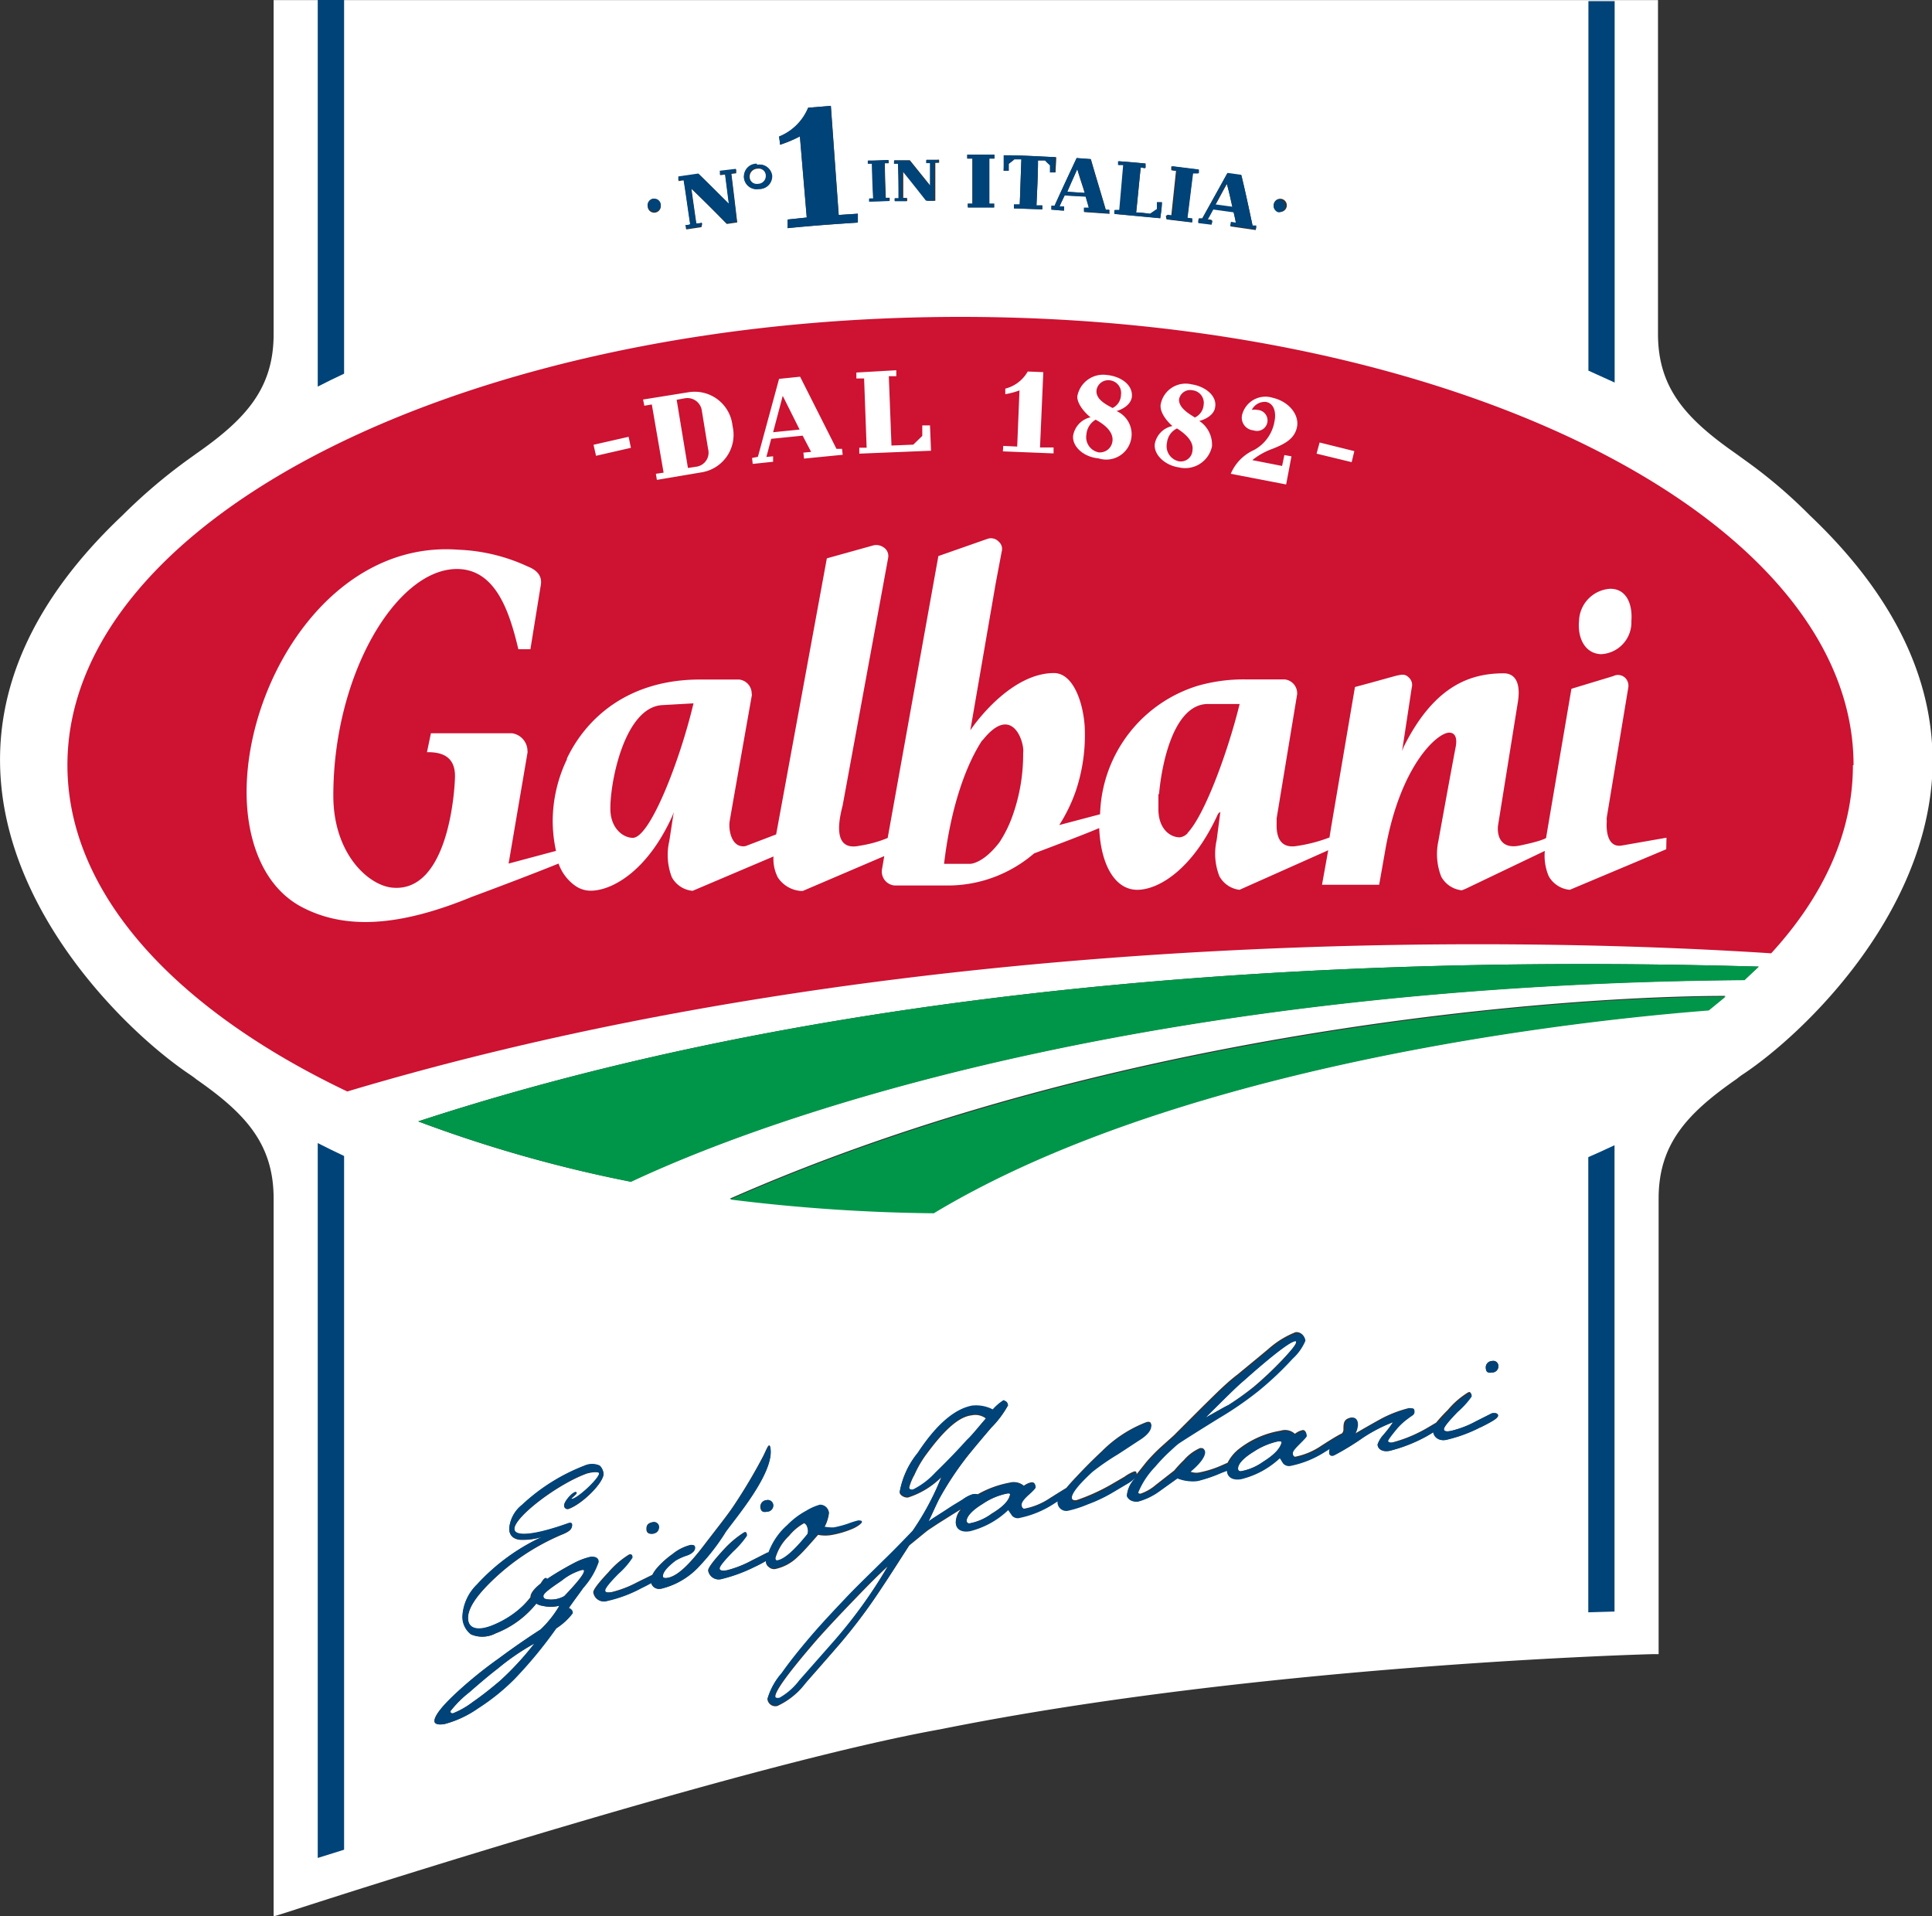 <svg xmlns="http://www.w3.org/2000/svg" viewBox="0 0 152.44 151.18"><rect x="0" y="0" width="152.44" height="151.18" fill="#333333" stroke="none"/><defs><style>.cls-1{fill:#fff}.cls-2,.cls-5{fill:#004378}.cls-2,.cls-3{fill-rule:evenodd}.cls-3{fill:#009649}.cls-4{fill:#cd1232}</style></defs><title>logo-galbani-n1</title><g id="Calque_2" data-name="Calque 2"><g id="Livello_1" data-name="Livello 1"><path class="cls-1" d="M142.79 40.65a39.12 39.12 0 0 0-5.06-4.31l-.76-.55c-3.89-2.72-6.15-5.13-6.15-9.44V.01H21.59v26.35c0 4.31-2.22 6.72-6.12 9.44l-.53.38a43 43 0 0 0-5.27 4.47C2.67 47.26-.55 54.36.08 61.74c.92 10.92 10.12 19.82 14.85 23 .13.09.31.21.45.32l.11.09c3.88 2.7 6.1 5.1 6.1 9.41v56.63c.72-.21 1.78-.56 1.93-.61 3.27-1.06 35.44-11.42 50.67-14.15 25.38-5.11 56-5.93 56.25-5.93h.43V94.55c0-4.3 2.26-6.72 6.16-9.43l.1-.08c.14-.11.3-.23.46-.33 4.71-3.16 13.91-12.06 14.83-23 .58-7.35-2.66-14.45-9.63-21.06zM100.87 15.7a.52.52 0 1 1 0 1 .52.52 0 0 1 0-1zm-4-2l1.08.15c.33 1.35.61 2.69.89 4h.29a1.81 1.81 0 0 1-.05.3l-2-.29a2.37 2.37 0 0 0 .05-.3l.39.06c-.05-.32-.13-.63-.2-.93l-1.59-.22c-.15.28-.31.57-.46.84.11 0 .23 0 .33.05s0 .21 0 .31l-1.05-.13c0-.1 0-.22.05-.32h.26c.63-1.13 1.31-2.34 1.97-3.54zM92 17h.42c.12-1.17.25-2.35.37-3.52a2.85 2.85 0 0 1-.37-.05 2.06 2.06 0 0 1 0-.31l2.1.26v.3h-.41c-.15 1.17-.29 2.35-.44 3.52l.38.05v.3l-2-.24C92 17.2 92 17.1 92 17zm-4-.43h.38l.31-3.55a3.51 3.51 0 0 0-.41 0 2 2 0 0 0 0-.3c.72.05 1.41.11 2.11.18v.31c0 .1-.25 0-.38 0-.13 1.19-.23 2.36-.36 3.55.39 0 .74.06 1.1.1l.54-.37v-.54h.39c0 .42-.07.84-.13 1.26l-3.61-.34a1.07 1.07 0 0 1 .06-.3zm-1.92-4c.38 1.33.79 2.65 1.18 4h.29a.91.91 0 0 0 0 .3l-2-.14v-.32h.38c-.08-.31-.18-.62-.26-.93L84 15.42c-.13.29-.28.57-.4.87h.36v.32c-.36 0-.7-.06-1-.07v-.31h.25c.56-1.25 1.15-2.5 1.74-3.76zm-6.81-.32c1.36 0 2.71.09 4.07.15 0 .4-.05.79-.05 1.2h-.41v-.55a4.88 4.88 0 0 1-.4-.39h-.58c0 1.17-.07 2.37-.12 3.55h.46v.31L80 16.44v-.31h.46c.05-1.18.08-2.37.13-3.56h-.56c-.12.12-.29.23-.44.36v.54h-.4c.02-.4.05-.82.05-1.23zm-2.92 3.82h.37v-3.56h-.41v-.31h2.14v.31h-.39v3.55a3 3 0 0 0 .38 0v.3h-2.07zm-5.79-3.43h1.23l1.61 2v-1.8h-.3v-.24h1v.24h-.3v3h-.64c-.63-.8-1.25-1.59-1.89-2.37v2.15h.31v.25h-.98a1.08 1.08 0 0 1 0-.22h.3c0-.91 0-1.82-.05-2.73h-.31zm-.44 0v.24h-.3c0 .91.05 1.82.07 2.72h.31v.24l-1.6.05v-.24h.32a84.2 84.2 0 0 1-.1-2.75h-.32v-.24c.5.02 1.05-.01 1.59-.02zM63.77 8.5l1.79-.15.62 8.61 1.51-.1v.7c-1.85.12-3.69.25-5.54.44v-.68l1.51-.16-.54-6.4a10.23 10.23 0 0 1-1.57.66c0-.22-.05-.42-.07-.64a4.15 4.15 0 0 0 2.29-2.28zM59.71 13a1 1 0 0 1 1.18.85 1 1 0 0 1-1.05 1.06A1 1 0 0 1 58.7 14a1 1 0 0 1 1.01-1zm-4.58.74c.81.78 1.6 1.58 2.4 2.37-.1-.78-.2-1.57-.3-2.34l-.41.05a.9.9 0 0 0 0-.3l1.27-.15v.3l-.38.05c.16 1.29.31 2.55.46 3.83l-.82.12c-.92-.94-1.84-1.86-2.79-2.77.12.92.26 1.85.39 2.77.12 0 .28 0 .4-.05s0 .21 0 .3l-1.2.18c0-.1 0-.2-.05-.3.13 0 .25 0 .38-.07-.18-1.16-.33-2.34-.52-3.5a3.23 3.23 0 0 0-.41.06v-.32zm-3.51 2a.52.52 0 1 1-.52.52.52.52 0 0 1 .53-.59zm-6.48 111.42a.16.16 0 0 1 0 .14 5.08 5.08 0 0 1-1.28 1.17 34.47 34.47 0 0 1-3.3 4 16.87 16.87 0 0 1-2.87 2.31 8.28 8.28 0 0 1-2.56 1.22c-.56.12-.85 0-.85-.22 0-.41.57-1.15 1.71-2.21a33.43 33.43 0 0 1 3.38-2.74 60 60 0 0 1 3.29-2.28 8.52 8.52 0 0 0 1.48-1.87 2.91 2.91 0 0 1-1.37 0 1.48 1.48 0 0 1-.45-.17 7.52 7.52 0 0 1-3.2 2.35 2.25 2.25 0 0 1-1.94.08 1.74 1.74 0 0 1-.67-1.45 3.76 3.76 0 0 1 1.13-2.49 16.13 16.13 0 0 1 5.13-3.75 5.06 5.06 0 0 1-1.59.24c-.64 0-1-.34-1-.87a2.63 2.63 0 0 1 1-1.87 15.22 15.22 0 0 1 4.94-3.1 1.46 1.46 0 0 1 1.2 0 1 1 0 0 1 .3.64c0 .69-1.63 2.34-2.73 2.75a.27.27 0 0 1-.38-.26c0-.27.54-.94.87-1.05.05 0 .12 0 .12.06s-.07.13-.28.32-.15.1-.15.14a.15.15 0 0 0 .15 0c.59-.22 2.08-1.65 2.05-2 0-.14-.43-.14-.95 0-2.33.83-5.78 3.48-5.73 4.39 0 .66 1.69.47 4.27-.46.21-.05.28 0 .28.14 0 .32-.2.52-.84.77a18 18 0 0 0-5.48 3.63c-1.3 1.26-1.92 2.22-1.89 3s.74 1 1.92.53a7 7 0 0 0 3-2.24c0-.27.22-.62.79-1.07l.15-.22c.09-.12.15-.19.21-.2s.1 0 .12.08a23.67 23.67 0 0 1 2.21-1.31 5.21 5.21 0 0 1 1.2-.44c.39-.07.61.05.61.37A5.78 5.78 0 0 1 46 125.3c-.17.26-.56.76-1.12 1.56.18.07.26.2.26.3zm7-1.83a.62.62 0 0 1-.77-.46c-.21.12-.48.26-.82.42a10.49 10.49 0 0 1-2.68 1 .81.81 0 0 1-1.06-.67c0-.22.41-.75 1.21-1.6a7 7 0 0 1 1.61-1.38c.16-.05.23 0 .23.23a6.09 6.09 0 0 1-1.08 1.25c-.71.71-1.07 1.17-1.07 1.33s.17.22.56.15a8.61 8.61 0 0 0 2-.77l1.2-.59a3.37 3.37 0 0 1 .39-.57 7.08 7.08 0 0 1 1.2-1.07 3.62 3.62 0 0 1 1.43-.72c.2 0 .34 0 .34.22s-.2.43-.59.59a4.45 4.45 0 0 0-.95.42c-.67.51-1 .92-1 1.22 0 .14.12.19.41.14.82-.16 1.77-1.16 2.84-2.56s1.87-2.39 2.39-3.18a43.1 43.1 0 0 0 2.3-3.88c.31-.64.49-1.18.56-.51.21 2-2.87 5.54-3.59 6.58a16.92 16.92 0 0 1-2.2 2.83 6 6 0 0 1-2.82 1.58zm-1.14-4.7c0-.31.12-.47.49-.54a.39.39 0 0 1 .48.38c0 .3-.16.48-.46.53s-.51-.06-.51-.37zm10-1.89a.49.49 0 0 1-.49.52c-.34.08-.49-.05-.52-.36a.52.52 0 0 1 .48-.55.43.43 0 0 1 .53.39zm-1.42 4.84a12.43 12.43 0 0 1-2.71 1 .83.83 0 0 1-1-.68c0-.21.4-.75 1.2-1.62a7.89 7.89 0 0 1 1.64-1.39c.13-.05.2 0 .2.26a7.14 7.14 0 0 1-1.07 1.23c-.72.74-1.08 1.18-1.08 1.35s.21.21.59.15a8.61 8.61 0 0 0 1.94-.76l1.26-.64h.09a7.1 7.1 0 0 1 1.5-2.12 6.15 6.15 0 0 1 1.5-1.13 4.23 4.23 0 0 1 1.06-.47.68.68 0 0 1 .71.61 3.06 3.06 0 0 1-.36 1.12 3.42 3.42 0 0 0 .76.06 8.38 8.38 0 0 0 1.13-.3 6.83 6.83 0 0 1 .79-.25c.18 0 .25 0 .28.06s-.25.35-.78.57a7.48 7.48 0 0 1-1.55.46 2.87 2.87 0 0 1-1.13 0c-.77.88-1.28 1.45-1.56 1.69a3.58 3.58 0 0 1-1.79 1 .6.6 0 0 1-.54-.15.5.5 0 0 1-.22-.39v-.09c-.21.11-.44.26-.84.43zm57.24-11a11.53 11.53 0 0 1-2.71 1 .8.8 0 0 1-1-.59l-.53.31a12.09 12.09 0 0 1-2.94 1.16c-.52.1-.93-.1-.95-.5a2.23 2.23 0 0 1 .46-.76c.26-.3.51-.61.76-1a12.1 12.1 0 0 0-2.38 1.23 20.34 20.34 0 0 1-2.3 1.4c-.23.05-.36 0-.36-.3a.55.55 0 0 1 .14-.32l-.5.31a7.91 7.91 0 0 1-2.63 1.07.63.63 0 0 1-.62-.16c-.11-.15-.18-.3-.28-.43a6.82 6.82 0 0 1-3.05 1.65c-.69.12-1.1-.17-1.12-.66l-.38.17a11.34 11.34 0 0 1-1.92.66 3.29 3.29 0 0 1-1.59-.21l-1.52 1.09a5.17 5.17 0 0 1-1.58.74 1 1 0 0 1-.66-.14c-.13-.11-.23-.23-.23-.33a2.15 2.15 0 0 1 .51-1.21 1.36 1.36 0 0 0 .14-.18 2.77 2.77 0 0 1-.45.35l-1.18.7a11.87 11.87 0 0 1-2.08 1 8.93 8.93 0 0 1-1.51.49.69.69 0 0 1-.87-.66.36.36 0 0 1 0-.13l-.39.25a7.83 7.83 0 0 1-2.63 1.08.61.61 0 0 1-.62-.16l-.31-.45a6.7 6.7 0 0 1-3 1.66c-.69.13-1.13-.16-1.13-.64a1.61 1.61 0 0 1 .4-1L74 120.21l-.77.51c-.2.15-.69.56-1.49 1.21-.76 1.17-1.5 2.35-2.28 3.51a42.83 42.83 0 0 1-3.25 4.32c-1.59 1.84-2.51 2.86-2.71 3.11a5.85 5.85 0 0 1-2.16 1.72.63.63 0 0 1-.79-.55 5.3 5.3 0 0 1 1.11-2c.61-.87 1.38-1.83 2.25-2.85s1.72-1.92 2.74-3 2-2 3-3c.46-.44 1.23-1.21 2.33-2.36a21.59 21.59 0 0 0 2.29-4.28 6.53 6.53 0 0 1-2.61 1.59c-.3.05-.68-.19-.68-.42a6.65 6.65 0 0 1 1.41-3.05c1.46-2.22 2.89-3.45 4.28-3.71a2.88 2.88 0 0 1 1.63.3 3.93 3.93 0 0 1 .85-.73c.23 0 .37.09.37.37a7.88 7.88 0 0 1-1.32 1.75c-1.15 1.35-1.84 2.19-2.07 2.5a24.93 24.93 0 0 0-2.05 3.15c-.28.57-.54 1.16-.82 1.74.31-.24.87-.57 1.64-1.08.36-.24.72-.44 1.08-.67a2.63 2.63 0 0 1 .77-.4h.39a8 8 0 0 1 2.52-.92 1.22 1.22 0 0 1 1.12.25 1.38 1.38 0 0 1 .62-.28c.18 0 .26.1.29.37 0 .07-.18.27-.57.62s-.54.59-.54.76.1.36.26.33a5.41 5.41 0 0 0 2-.83l1.3-.81c.22-.26.49-.57.82-.91a40.8 40.8 0 0 1 2-2 10 10 0 0 1 3.51-2.28c.23-.05.34 0 .36.2s-.27.7-.89 1.1-1.18.78-1.76 1.15a18.83 18.83 0 0 0-2 1.38c-1.08 1-1.64 1.69-1.62 2.07 0 .22.13.3.38.26a15.49 15.49 0 0 0 2.69-1.21l1.1-.64a3.15 3.15 0 0 1 .77-.42c.13 0 .15 0 .18.15a.33.33 0 0 1-.09.19l.86-1.08a14.2 14.2 0 0 1 1.09-1.13c.78-.7 1.18-1.05 1.21-1.1l2-2c1.1-1.08 2-2 2.89-2.67 1.48-1.22 2.33-1.92 2.58-2.14a7.14 7.14 0 0 1 2-1.2.64.64 0 0 1 .72.61 4 4 0 0 1-1 1.41 25.18 25.18 0 0 1-2.71 2.56 27.15 27.15 0 0 1-3.11 2.14c-1.94 1.2-3 1.88-3.17 2s-.43.37-.77.68a13.49 13.49 0 0 0-1.1 1.16 6.48 6.48 0 0 0-1.32 2c0 .13.08.18.23.18a3.62 3.62 0 0 0 1.2-.69l1.46-1.14a9.47 9.47 0 0 1 .76-.82 3.6 3.6 0 0 1 1.28-.95c.21 0 .3 0 .34.25 0 .38-.38.91-1.18 1.58a1.3 1.3 0 0 0 .89.07 8.17 8.17 0 0 0 1.62-.52l.5-.22a3.25 3.25 0 0 1 1-1.17 7.24 7.24 0 0 1 3.19-1.36 1.13 1.13 0 0 1 1.12.25 1.45 1.45 0 0 1 .63-.3c.15 0 .23.1.26.39 0 .07-.19.27-.54.62s-.56.58-.56.75.11.37.26.34a5.59 5.59 0 0 0 2-.84c.82-.53 1.38-.87 1.67-1a.55.55 0 0 0 .11-.24c0-.55 0-.87.57-1 .32-.05.51.25.46.66a1.83 1.83 0 0 1-.23.67c.42-.25 1.11-.65 2.06-1.18a9.52 9.52 0 0 1 2.3-.9c.23 0 .34 0 .34.27s-.15.27-.49.54a5 5 0 0 0-.87.79c-.49.59-.75.95-.72 1s.15.17.46.1a10.73 10.73 0 0 0 2.26-.88c.26-.13.61-.34 1.08-.62l.09-.05a12.31 12.31 0 0 1 .92-1 6.57 6.57 0 0 1 1.62-1.4c.15-.05.21 0 .21.25a6.13 6.13 0 0 1-1.06 1.31c-.71.74-1.07 1.18-1.07 1.35s.2.22.59.13a7.89 7.89 0 0 0 1.94-.75l1.25-.63c.3-.05.44 0 .46.2s-.41.44-1.33.9zm.92-4.32c-.33.06-.49 0-.51-.34a.5.5 0 0 1 .48-.55.4.4 0 0 1 .51.37.49.49 0 0 1-.46.54zm17.07-28.59c-15 1.2-43.29 5.26-61.15 16a140.24 140.24 0 0 1-16.08-1.1c30.83-13.59 66.45-16 78.56-16zm2.81-2.36c-45.07.36-74.72 9.74-87.86 15.91A106 106 0 0 1 33 88.47c38.9-12.76 83.31-12.84 105.76-12.21z"/><path class="cls-2" d="M27.15 29.48V0h-2.08v30.5c.68-.35 1.37-.69 2.08-1.02zm-2.08 60.7v56.4l2.08-.65V91.2q-1.06-.5-2.08-1.02zm100.25 1.11v35.91l2.07-.06V90.35c-.68.32-1.39.65-2.07.94zm2.08-61.11V.09h-2.07v29.15c.67.31 1.38.62 2.07.94z"/><path class="cls-3" d="M73.68 95.72c17.87-10.77 46.14-14.83 61.15-16l1.33-1.09c-12.11 0-47.73 2.43-78.56 16a140.27 140.27 0 0 0 16.08 1.09zM33 88.47a105.86 105.86 0 0 0 16.79 4.77c13.14-6.17 42.79-15.55 87.86-15.91l1.13-1.07C116.31 75.63 71.9 75.71 33 88.47z"/><path class="cls-1" d="M67.47 126.14c-1.2 1.24-2.2 2.31-3 3.21-2.38 2.75-3.46 4.27-3.27 4.57 0 .07.15.1.33.07a5.1 5.1 0 0 0 1.56-1.37l2.53-2.87a39.78 39.78 0 0 0 4.41-6.16c-.59.54-1.47 1.41-2.56 2.55zm31.44-16.72a28.41 28.41 0 0 0 2.22-2.09c.74-.78 1.13-1.25 1.13-1.42s-.05-.11-.1-.1c-.44.09-1.79 1.12-4.06 3.14-.52.43-1.49 1.4-3 2.9.86-.47 1.46-.83 1.82-1a23.62 23.62 0 0 0 1.99-1.43zm-37.54 13.71c.49-.08 1.28-.79 2.35-2.08a.69.69 0 0 0 0-.47.55.55 0 0 0-.27-.41 4.12 4.12 0 0 0-1.19 1 3.9 3.9 0 0 0-1.08 1.77c.01.15.09.22.19.19zM61 36.42v-.48l-.53.05.38-1.42 2.49-.26.66 1.32-.62.07.05.47 3-.3v-.47h-.44l-2.87-5.69-1.66.17-1.67 6.14-.44.05.05.47zm.71-5.21l1.37 2.66-2.08.21zm-1.84-16.66a.62.62 0 0 0 .59-.68.6.6 0 0 0-.7-.56.63.63 0 1 0 .13 1.25zM85 13.34c-.26.59-.53 1.18-.79 1.79l1.38.09c-.2-.63-.41-1.22-.59-1.88zm-5.62 104.5a5.28 5.28 0 0 0-1.86.81c-.84.51-1.25 1-1.25 1.33a.2.2 0 0 0 .23.2 4.23 4.23 0 0 0 1.74-.76c.89-.54 1.35-1 1.45-1.51.05-.1-.08-.12-.31-.07zm-33.48 6.02a4.53 4.53 0 0 0-1.6.85c-.95.64-1.43 1-1.43 1.2s.12.24.35.27a2.11 2.11 0 0 0 1.3-.26c1-1.06 1.56-1.73 1.56-2 .01-.05-.08-.08-.18-.06zM96.8 14.53c-.32.56-.62 1.14-.93 1.7l1.38.19c-.14-.62-.25-1.26-.45-1.89zM37 133.52a8.57 8.57 0 0 0-1.46 1.48c0 .13.07.18.2.17a6.55 6.55 0 0 0 1.56-.89c.78-.54 1.49-1.11 2.18-1.7a23 23 0 0 0 2.69-2.92 18.61 18.61 0 0 0-2.92 2c-.58.44-1.33 1.07-2.25 1.86zm39.33-19.89c.36-.41.83-1 1.46-1.72a1.37 1.37 0 0 0-1.12-.25c-1 .11-2.12 1.11-3.52 3a8.59 8.59 0 0 0-1 1.7 4.15 4.15 0 0 0-.41 1c0 .17.13.24.33.2a6.08 6.08 0 0 0 1.75-1.33c.79-.77 1.64-1.63 2.51-2.6zM49.76 35.3l-.18-.87-2.77.63.2.87 2.75-.63zm18.43-5.46l.21 5.45-.59.02v.47l5.66-.22-.08-1.96-.61.03.02.82-.71.69-1.72.07-.2-5.47.58-.02-.02-.47-3.18.12.03.47h.61zM93 36.86a2.17 2.17 0 0 0 2.63-1.66 2.23 2.23 0 0 0-1-2c.51-.13 1.17-.49 1.25-1.1.15-.91-.83-1.65-1.87-1.79a2.06 2.06 0 0 0-2.43 1.59c-.1.72.69 1.51.93 1.7a1.75 1.75 0 0 0-1.4 1.4c-.11.83.77 1.7 1.89 1.86zm1.09-6.1a1 1 0 0 1 .91 1.16 1.2 1.2 0 0 1-.71 1c-.49-.29-1.33-.76-1.23-1.45a.89.89 0 0 1 1.07-.72zm-2 4.18a1.41 1.41 0 0 1 .8-1.12c.3.2 1.35.86 1.22 1.73a.93.93 0 0 1-1.09.86 1.22 1.22 0 0 1-.94-1.48zm9.8 1.06l-.56-.1-.18.86-2.35-.46a5.72 5.72 0 0 1 1.59-.89c.94-.37 1.76-.78 1.94-1.74s-.64-2-1.92-2.3a1.91 1.91 0 0 0-2.46 1.41 1 1 0 0 0 .9 1.2.83.83 0 1 0 .3-1.61 1 1 0 0 0-.43 0 1.13 1.13 0 0 1 1.13-.63c.69.14.79.93.66 1.53a3.16 3.16 0 0 1-1.61 2.23 3.49 3.49 0 0 0-1.8 1.87l4.35.84zm4.95-.42l-2.75-.68-.22.88 2.76.67.21-.87zm-6.08 78.15a5.73 5.73 0 0 0-1.85.8c-.85.52-1.25 1-1.23 1.34a.19.19 0 0 0 .23.2 4.26 4.26 0 0 0 1.74-.74c.88-.54 1.36-1.05 1.47-1.52 0-.1-.12-.13-.36-.08zM84.71 34.38c-.08.84.85 1.67 2 1.77a2.17 2.17 0 0 0 2.56-1.8 2.19 2.19 0 0 0-1.12-1.92c.52-.15 1.15-.54 1.21-1.16.07-.94-.9-1.6-2-1.7a2.06 2.06 0 0 0-2.36 1.7c-.07.73.79 1.48 1 1.64a1.79 1.79 0 0 0-1.29 1.47zM87.5 30a1 1 0 0 1 .93 1.11 1.16 1.16 0 0 1-.67 1.06c-.51-.27-1.35-.69-1.3-1.4A.92.92 0 0 1 87.5 30zm-1.81 4.27a1.49 1.49 0 0 1 .71-1.16c.31.18 1.41.78 1.33 1.66a1 1 0 0 1-1.07.92 1.22 1.22 0 0 1-.97-1.43zm-2.49 1.02h-1.07l.26-5.94-1.23-.05a2.84 2.84 0 0 1-1.77 1.35v.44a5.94 5.94 0 0 0 1.13-.3l-.18 4.43-1.1-.05v.48l4 .16zm-31.78-3.41l.93 5.38-.62.08.07.48 3.61-.61a3 3 0 0 0 2.36-3.65 3 3 0 0 0-3.44-2.68l-3.61.6.1.49zm2.58-.45a1.14 1.14 0 0 1 1.33 1l.49 3a1.13 1.13 0 0 1-.93 1.4l-.66.12-.9-5.38z"/><path class="cls-4" d="M63.09 33.89L61 34.1l.76-2.87zm24.69-1.7a1.18 1.18 0 0 0 .67-1.06 1 1 0 0 0-.93-1.13.93.93 0 0 0-1 .77c-.09.72.74 1.14 1.25 1.41zm-1.07 3.5a1 1 0 0 0 1.07-.92c.08-.88-1-1.48-1.33-1.66a1.49 1.49 0 0 0-.73 1.17 1.22 1.22 0 0 0 .98 1.41zm-31.77 1.13a1.12 1.12 0 0 0 .93-1.4l-.49-3a1.15 1.15 0 0 0-1.33-1l-.66.12.89 5.38zM93 36.39a.92.92 0 0 0 1.09-.86c.14-.86-.91-1.52-1.22-1.73a1.41 1.41 0 0 0-.79 1.12 1.22 1.22 0 0 0 .92 1.47zm1.25-3.44a1.2 1.2 0 0 0 .72-1 1 1 0 0 0-.88-1.16.89.89 0 0 0-1.06.72c-.03.67.79 1.14 1.27 1.44zm-2.85 29.7v1.18c0 1.53.89 2.23 1.69 2.23a1 1 0 0 0 .62-.33s0-.05.05-.08c1.36-1.51 3.16-6.47 4.05-10.11h-2.46c-2.66-.04-3.66 4.46-3.9 7.11zm54.8-2.28c0 5.3-2.3 10.31-6.45 14.84-15.23-1-65.88-3-112.35 10.9-13.55-6.46-22.08-15.6-22.08-25.75C5.32 40.83 36.87 25 75.79 25s70.46 15.83 70.46 35.36zm-19.87-8.76a2.51 2.51 0 0 0 2.39-2.61c.1-1.27-.34-2.55-1.67-2.55a2.62 2.62 0 0 0-2.46 2.55c-.13 1.32.47 2.61 1.8 2.61zm-22.45-15.82l2.77.67.21-.87-2.74-.68zm-6.76 1.59l4.36.84.42-2.22-.56-.1-.18.86-2.35-.46a5.57 5.57 0 0 1 1.59-.89c.94-.37 1.76-.78 1.94-1.74s-.65-2-1.93-2.29A1.9 1.9 0 0 0 98 32.75a1 1 0 0 0 .9 1.2.83.83 0 1 0 .31-1.61 1.15 1.15 0 0 0-.44 0 1.14 1.14 0 0 1 1.13-.63c.69.14.79.93.66 1.54a3.17 3.17 0 0 1-1.61 2.25 3.58 3.58 0 0 0-1.84 1.88zM93 36.87a2.16 2.16 0 0 0 2.63-1.66 2.25 2.25 0 0 0-1-2c.51-.13 1.18-.49 1.25-1.1.15-.91-.82-1.64-1.87-1.79a2 2 0 0 0-2.43 1.59c-.1.72.69 1.51.93 1.7A1.77 1.77 0 0 0 91.12 35c-.12.85.78 1.71 1.88 1.87zm-7-3.94a1.79 1.79 0 0 0-1.33 1.46c-.07.85.84 1.67 2 1.77a2 2 0 0 0 1.43-3.73c.52-.15 1.16-.54 1.21-1.15.07-.94-.9-1.6-2-1.7A2.07 2.07 0 0 0 85 31.29c0 .71.83 1.48 1.06 1.64zm-6.87 2.68l4 .16v-.47h-1.07l.26-5.94-1.23-.05a2.82 2.82 0 0 1-1.77 1.35v.44a6.3 6.3 0 0 0 1.12-.3l-.18 4.43-1.1-.05zm-11.56-6.22v.47h.61l.2 5.46h-.58v.47l5.66-.23-.08-2h-.61v.83l-.71.69-1.72.07-.21-5.47h.59v-.47zm-8.23 6.74l.05.47 1.61-.17V36l-.53.05.38-1.43 2.48-.25.67 1.28-.61.06.05.47 3.05-.3-.05-.47H66l-2.87-5.69-1.66.17-1.67 6.15zm-8.6-4.61l.1.49.59-.1.93 5.38-.61.09.08.48 3.61-.61a3 3 0 0 0 2.36-3.64 3 3 0 0 0-3.44-2.67zm-3.91 3.57l.2.87 2.75-.63-.18-.87zm84.66 31l-3.49.61c-1.15.22-1.28-1.13-1.22-1.9a1.55 1.55 0 0 1 0-.32l1.69-10.2a.89.89 0 0 0-.18-.74.82.82 0 0 0-1-.2l-3.3 1S122 66 122 66.05v.05s-.2.22-2.09.61c-1.41.29-1.79-.64-1.72-1.53l1.58-9.83c.21-1.38-.15-2.21-1.1-2.23-2.48 0-5.43.81-7.92 5.81l-.12.32.76-5a.78.78 0 0 0-.2-.77c-.26-.27-.46-.3-.93-.19-.07 0-1.79.5-3.35.91l-1.87 11-.14.87a12 12 0 0 1-2.5.66c-1.4.27-1.7-.73-1.67-1.73v-.44l1.62-9.8v-.06a1.1 1.1 0 0 0-1-1.1h-3.13a13.16 13.16 0 0 0-3.7.5 10.91 10.91 0 0 0-7.72 10.14l-3.22.85a12.92 12.92 0 0 0 1.28-2.62 13.79 13.79 0 0 0 .74-4.68c0-1.9-.77-4.69-2.44-4.69-3.22 0-6 3.61-6.6 4.52l2-11.58.48-2.54a.75.75 0 0 0-.23-.76.84.84 0 0 0-.92-.22l-3.85 1.35-4 22.24a9.49 9.49 0 0 1-2.2.61c-2.36.52-1.52-2.48-1.35-3.19L70.08 44a.81.81 0 0 0-.38-.83 1 1 0 0 0-.87-.12l-3.59 1-4 21.78-2.41.92c-1.12.2-1.38-1.32-1.25-2 0-.06 1.73-9.83 1.73-9.83a.41.41 0 0 0 0-.21 1.11 1.11 0 0 0-1-1.1h-3.08c-5.53 0-8.91 2.91-10.5 6.23v.07a11.33 11.33 0 0 0-1.12 4.84 11.17 11.17 0 0 0 .26 2.38l-3.74 1 1.49-8.74a.32.32 0 0 0 0-.14 1.42 1.42 0 0 0-1.22-1.4H34l-.31 1.49c.84 0 2.21.12 2.21 1.88 0 .85-.44 9.23-4.94 8.81-1.87-.17-4.66-2.65-4.66-7.26 0-9.59 5-17.88 9.75-17.88 3.1 0 4.17 3.47 4.85 6.33h.95l.81-5c.13-.63-.12-1.17-1-1.52a14.27 14.27 0 0 0-5.48-1.33c-9.89-.75-16.57 10-16.72 18.82-.07 3.91 1.23 7.76 4.41 9.4 3.38 1.75 7.61 1.53 13.35-.83 2.33-.86 5.3-2 6.85-2.63a3.62 3.62 0 0 0 1.33 1.76 2.1 2.1 0 0 0 1.21.38c1.65 0 4.47-1.51 6.45-5.92l.1-.28-.35 2.28a4.88 4.88 0 0 0 .2 2.86 2.07 2.07 0 0 0 1.64 1.07l6.38-2.71a3.23 3.23 0 0 0 .34 1.65 2.38 2.38 0 0 0 1.81 1.07h.16l6.43-2.75-.17 1a1.1 1.1 0 0 0 1 1.32h4.1a10.44 10.44 0 0 0 6.89-2.53c2-.76 4.07-1.54 5.14-2 .13 3 1.3 4.87 3 4.87s4.4-1.63 6.38-6l.18-.16-.29 2.23a4.88 4.88 0 0 0 .21 2.85 2.08 2.08 0 0 0 1.59 1.08l7-3.12-.49 2.72h4.51l.53-3c1.21-6.49 4.07-9 5-9 .46 0 .64.42.51 1.11-.41 2.14-1.34 7.27-1.36 7.41a4.89 4.89 0 0 0 .22 2.85 2.1 2.1 0 0 0 1.62 1.07l.28-.11 6.27-3a4.13 4.13 0 0 0 .31 2 2.12 2.12 0 0 0 1.66 1.07l7.61-3.2zm-54-7.67c-1.18 1.8-2.44 5-3 9.73h2.07s1 0 2.3-1.7a9.59 9.59 0 0 0 1-2 14.43 14.43 0 0 0 .87-5.06c.13-.76-.84-3.97-3.2-.99zm-29.33 5.39c0 1.53 1 2.29 1.77 2.29 1.35 0 3.71-6.06 4.79-10.61l-2.49.14c-2.94.2-4.09 6.02-4.07 8.18z"/><path id="nuova_firma" data-name="nuova firma" class="cls-5" d="M41.18 121.46c-.64 0-1-.34-1-.87a2.63 2.63 0 0 1 1-1.87 15.22 15.22 0 0 1 4.94-3.1 1.46 1.46 0 0 1 1.2 0 1 1 0 0 1 .3.64c0 .69-1.63 2.34-2.73 2.75a.27.27 0 0 1-.38-.26c0-.27.54-.94.87-1.05.05 0 .12 0 .12.06s-.07.13-.28.32-.15.1-.15.14a.15.15 0 0 0 .15 0c.59-.22 2.08-1.65 2.05-2 0-.14-.43-.14-.95 0-2.33.83-5.78 3.48-5.73 4.39 0 .66 1.69.47 4.27-.46.21-.05.28 0 .28.14 0 .32-.2.52-.84.77a18 18 0 0 0-5.48 3.63c-1.3 1.26-1.92 2.22-1.89 3s.74 1 1.92.53a8 8 0 0 0 4-3.54c.09-.12.15-.19.21-.2s.15.06.15.37a1.29 1.29 0 0 1-.36.93 8 8 0 0 1-3.76 3.08 2.25 2.25 0 0 1-1.94.08 1.74 1.74 0 0 1-.67-1.45 3.76 3.76 0 0 1 1.16-2.49 16.13 16.13 0 0 1 5.13-3.75 5.06 5.06 0 0 1-1.59.21zm6.06 1.77A5.78 5.78 0 0 1 46 125.3c-.17.26-.56.76-1.12 1.56.22.08.3.21.3.3a.16.16 0 0 1 0 .14 5.08 5.08 0 0 1-1.28 1.17 34.47 34.47 0 0 1-3.3 4 16.87 16.87 0 0 1-2.87 2.31 8.28 8.28 0 0 1-2.6 1.22c-.56.12-.85 0-.85-.22 0-.41.57-1.15 1.71-2.21a33.43 33.43 0 0 1 3.38-2.74 60 60 0 0 1 3.29-2.28 8.52 8.52 0 0 0 1.48-1.87 2.91 2.91 0 0 1-1.37 0 1 1 0 0 1-.83-.65c-.16-.54 1-1.47 3.48-2.78a5.21 5.21 0 0 1 1.2-.44c.38-.02.62.1.62.41zm-5.06 6.42a18.61 18.61 0 0 0-2.92 2c-.59.45-1.33 1.08-2.23 1.87a8.57 8.57 0 0 0-1.49 1.48c0 .13.07.18.2.17a6.55 6.55 0 0 0 1.56-.89c.78-.54 1.49-1.11 2.18-1.7a23 23 0 0 0 2.69-2.93zm3.92-5.7c0-.08 0-.11-.19-.09a4.53 4.53 0 0 0-1.6.85c-.95.64-1.43 1-1.43 1.2s.12.24.35.27a2.11 2.11 0 0 0 1.3-.26c1.05-1.06 1.56-1.73 1.56-1.97zm5.89.45c0 .16-.44.45-1.39.91a10.49 10.49 0 0 1-2.68 1 .81.81 0 0 1-1.06-.67c0-.22.41-.75 1.21-1.6a7 7 0 0 1 1.61-1.38c.16-.05.23 0 .23.23a6.09 6.09 0 0 1-1.08 1.25c-.71.71-1.07 1.17-1.07 1.33s.17.22.56.15a8.61 8.61 0 0 0 2-.77l1.25-.62c.26-.06.43 0 .43.16zm-.44-3.4c-.33 0-.51-.05-.51-.37s.12-.47.49-.54a.39.39 0 0 1 .48.38c-.01.29-.17.47-.47.53zm5.68-.07a16.92 16.92 0 0 1-2.23 2.82 6 6 0 0 1-2.82 1.59.67.67 0 0 1-.81-.7 1.8 1.8 0 0 1 .51-.95 7.08 7.08 0 0 1 1.2-1.07 3.62 3.62 0 0 1 1.43-.72c.2 0 .34 0 .34.22s-.2.43-.59.59a4.45 4.45 0 0 0-.95.42c-.67.51-1 .92-1 1.22 0 .14.12.19.41.14.82-.16 1.77-1.16 2.84-2.56s1.87-2.39 2.39-3.18a43.1 43.1 0 0 0 2.3-3.88c.31-.64.49-1.18.56-.51.19 2-2.87 5.53-3.59 6.57zm3.77 1.76c0 .13-.46.43-1.39.9a12.43 12.43 0 0 1-2.71 1 .83.83 0 0 1-1-.68c0-.21.4-.75 1.2-1.62a7.89 7.89 0 0 1 1.64-1.39c.13-.05.2 0 .2.26a7.14 7.14 0 0 1-1.07 1.23c-.72.74-1.08 1.18-1.08 1.35s.21.21.59.15a8.61 8.61 0 0 0 1.94-.76l1.26-.64c.26-.06.42.01.42.2zm-.46-3.43c-.34.08-.49-.05-.52-.36a.52.52 0 0 1 .48-.55.43.43 0 0 1 .52.39.49.49 0 0 1-.49.52zM68 120c0 .16-.25.35-.78.57a7.48 7.48 0 0 1-1.55.46 2.87 2.87 0 0 1-1.13 0c-.77.88-1.28 1.45-1.56 1.69a3.58 3.58 0 0 1-1.79 1 .6.6 0 0 1-.54-.15.5.5 0 0 1-.22-.39 5.3 5.3 0 0 1 1.69-2.87 6.15 6.15 0 0 1 1.5-1.13 4.23 4.23 0 0 1 1.06-.47.68.68 0 0 1 .71.61 3.06 3.06 0 0 1-.36 1.12 3.42 3.42 0 0 0 .76.06 8.38 8.38 0 0 0 1.13-.3 6.83 6.83 0 0 1 .79-.25c.2-.01.29.05.29.05zm-4.29 1a.69.69 0 0 0 0-.47.55.55 0 0 0-.27-.41 4.12 4.12 0 0 0-1.19 1 3.9 3.9 0 0 0-1.08 1.77c0 .17.08.23.18.2.52-.09 1.31-.76 2.37-2.09zm15.81-10.11a7.88 7.88 0 0 1-1.32 1.75c-1.15 1.35-1.84 2.19-2.07 2.5a24.93 24.93 0 0 0-2.05 3.15c-.28.57-.54 1.16-.82 1.74.31-.24.87-.57 1.64-1.08.36-.24.72-.44 1.08-.67a2.63 2.63 0 0 1 .77-.4c.3-.05.46 0 .46.15s-.12.29-.46.47c-1 .61-2 1.16-2.72 1.64l-.77.51c-.2.15-.69.56-1.49 1.21-.76 1.17-1.5 2.35-2.28 3.51a42.83 42.83 0 0 1-3.25 4.32c-1.59 1.84-2.51 2.86-2.71 3.11a5.85 5.85 0 0 1-2.16 1.72.63.63 0 0 1-.79-.55 5.3 5.3 0 0 1 1.11-2c.61-.87 1.38-1.83 2.25-2.85s1.72-1.92 2.74-3 2-2 3-3c.46-.44 1.23-1.21 2.33-2.36a21.59 21.59 0 0 0 2.29-4.28 6.53 6.53 0 0 1-2.61 1.59c-.3.05-.68-.19-.68-.42a6.65 6.65 0 0 1 1.41-3.05c1.46-2.22 2.89-3.45 4.28-3.71a2.88 2.88 0 0 1 1.63.3 3.93 3.93 0 0 1 .85-.73c.22.08.36.2.36.48zm-9.49 12.65c-.61.53-1.49 1.38-2.59 2.55s-2.2 2.31-3 3.21c-2.38 2.75-3.46 4.27-3.27 4.57 0 .07.15.1.33.07a5.1 5.1 0 0 0 1.56-1.37l2.53-2.87a39.78 39.78 0 0 0 4.46-6.11zm7.74-11.69a1.37 1.37 0 0 0-1.12-.25c-1 .11-2.12 1.11-3.52 3a8.59 8.59 0 0 0-1 1.7 4.15 4.15 0 0 0-.41 1c0 .17.13.24.33.2a6.08 6.08 0 0 0 1.75-1.33c.76-.74 1.61-1.6 2.48-2.57.41-.38.88-.95 1.51-1.7zm7.23 5.42c0 .17-.64.61-1.89 1.4a7.83 7.83 0 0 1-2.63 1.08.61.61 0 0 1-.62-.16l-.31-.45a6.7 6.7 0 0 1-3 1.66c-.69.13-1.13-.16-1.13-.64s.37-1.13 1.11-1.74a7.42 7.42 0 0 1 3.16-1.42 1.22 1.22 0 0 1 1.12.25 1.38 1.38 0 0 1 .62-.28c.18 0 .26.1.29.37 0 .07-.18.27-.57.62s-.54.59-.54.76.1.36.26.33a5.41 5.41 0 0 0 2-.83 13.31 13.31 0 0 1 1.9-1.11c.17.01.23.06.23.16zm-5.3.66c0-.11-.1-.13-.32-.08a5.28 5.28 0 0 0-1.86.81c-.84.51-1.25 1-1.25 1.33a.2.2 0 0 0 .23.2 4.23 4.23 0 0 0 1.74-.76c.91-.54 1.37-1.04 1.47-1.51zm11.14-5.43c0 .33-.27.7-.89 1.1s-1.18.78-1.76 1.15a18.83 18.83 0 0 0-2 1.38c-1.08 1-1.64 1.69-1.62 2.07 0 .22.13.3.38.26a15.49 15.49 0 0 0 2.69-1.21l1.1-.64a3.15 3.15 0 0 1 .77-.42c.13 0 .15 0 .18.15s-.21.38-.61.65l-1.18.7a11.87 11.87 0 0 1-2.08 1 8.93 8.93 0 0 1-1.51.49.69.69 0 0 1-.87-.66c0-.25.52-.93 1.54-2a40.8 40.8 0 0 1 2-2 10 10 0 0 1 3.51-2.28c.24 0 .34.07.36.25zm12.16-6.72a4 4 0 0 1-1 1.41 25.18 25.18 0 0 1-2.71 2.56 27.15 27.15 0 0 1-3.11 2.14c-1.94 1.2-3 1.88-3.17 2s-.43.37-.77.68a13.49 13.49 0 0 0-1.1 1.16 6.48 6.48 0 0 0-1.32 2c0 .13.08.18.23.18a3.62 3.62 0 0 0 1.2-.69l1.46-1.14a9.47 9.47 0 0 1 .76-.82 3.6 3.6 0 0 1 1.28-.95c.21 0 .3 0 .34.25 0 .38-.38.91-1.18 1.58a1.3 1.3 0 0 0 .89.07 8.17 8.17 0 0 0 1.62-.52 8.22 8.22 0 0 1 1-.41c.13 0 .21.06.21.27a4 4 0 0 1-1.22.64 11.34 11.34 0 0 1-1.92.66 3.29 3.29 0 0 1-1.59-.21l-1.52 1.09a5.17 5.17 0 0 1-1.58.74 1 1 0 0 1-.66-.14c-.13-.11-.23-.23-.23-.33a2.15 2.15 0 0 1 .51-1.21c.09-.09.44-.54 1.08-1.36a14.2 14.2 0 0 1 1.09-1.13c.78-.7 1.18-1.05 1.21-1.1l2-2c1.1-1.08 2-2 2.89-2.67 1.48-1.22 2.33-1.92 2.58-2.14a7.14 7.14 0 0 1 2-1.2.64.64 0 0 1 .73.59zm-.72.13c0-.08-.05-.11-.1-.1-.44.09-1.79 1.12-4.06 3.14-.52.43-1.49 1.4-3 2.9.86-.47 1.46-.83 1.82-1a23.62 23.62 0 0 0 2-1.39 28.41 28.41 0 0 0 2.22-2.09c.72-.82 1.11-1.29 1.11-1.46zm4.12 7.25c0 .17-.61.63-1.89 1.41a7.91 7.91 0 0 1-2.63 1.07.63.63 0 0 1-.62-.16c-.11-.15-.18-.3-.28-.43a6.82 6.82 0 0 1-3.05 1.65c-.69.12-1.1-.17-1.12-.66a2.33 2.33 0 0 1 1.1-1.73 7.24 7.24 0 0 1 3.19-1.36 1.13 1.13 0 0 1 1.12.25 1.45 1.45 0 0 1 .63-.3c.15 0 .23.1.26.39 0 .07-.19.27-.54.62s-.56.58-.56.75.11.37.26.34a5.59 5.59 0 0 0 2-.84 13.31 13.31 0 0 1 1.87-1.1c.18-.06.25-.01.25.1zm-5.27.65c0-.1-.11-.13-.36-.08a5.73 5.73 0 0 0-1.85.8c-.85.52-1.25 1-1.23 1.34a.19.19 0 0 0 .23.2 4.26 4.26 0 0 0 1.74-.74c.87-.54 1.34-1.05 1.46-1.52zm13-1.67c0 .07-.17.24-.54.49a8.46 8.46 0 0 1-1 .67 12.09 12.09 0 0 1-2.94 1.16c-.52.1-.93-.1-.95-.5a2.23 2.23 0 0 1 .46-.76c.26-.3.51-.61.76-1a12.1 12.1 0 0 0-2.38 1.23 20.34 20.34 0 0 1-2.3 1.4c-.23.05-.36 0-.36-.3s.18-.42.59-.85.64-.71.64-.83c0-.55 0-.87.57-1 .32-.05.51.25.46.66a1.83 1.83 0 0 1-.23.67c.42-.25 1.11-.65 2.06-1.18a9.52 9.52 0 0 1 2.3-.9c.23 0 .34 0 .34.27s-.15.27-.49.54a5 5 0 0 0-.87.79c-.49.59-.75.95-.72 1s.15.17.46.1a10.73 10.73 0 0 0 2.26-.88c.26-.13.61-.34 1.08-.62s.61-.35.66-.37.16.12.16.21zm4.08-.44c0 .14-.46.44-1.38.9a11.53 11.53 0 0 1-2.71 1c-.57.11-1-.18-1.05-.66 0-.22.41-.76 1.22-1.61a6.57 6.57 0 0 1 1.62-1.4c.15-.05.21 0 .21.25a6.13 6.13 0 0 1-1.12 1.22c-.71.74-1.07 1.18-1.07 1.35s.2.22.59.13a7.89 7.89 0 0 0 1.94-.75l1.25-.63c.35-.05.49.01.51.2zm-.46-3.42c-.33.06-.49 0-.51-.34a.5.5 0 0 1 .48-.55.4.4 0 0 1 .51.37.49.49 0 0 1-.47.52z"/><path class="cls-5" d="M58.06 13.32v.3l-.38.05c.16 1.29.31 2.55.46 3.83l-.82.12c-.92-.94-1.84-1.86-2.79-2.77.12.92.26 1.85.39 2.77.12 0 .28 0 .4-.05s0 .21 0 .3l-1.2.18c0-.1 0-.2-.05-.3.13 0 .25 0 .38-.07-.18-1.16-.33-2.34-.52-3.5a3.23 3.23 0 0 0-.41.06v-.32l1.58-.23c.81.78 1.6 1.58 2.4 2.37-.1-.78-.2-1.57-.3-2.34l-.41.05a.9.9 0 0 0 0-.3l1.27-.15m1.69-.32a1 1 0 0 1 1.18.85 1 1 0 0 1-1.05 1.06A1 1 0 0 1 58.7 14a1 1 0 0 1 1-1.09m0 .34a.63.63 0 1 0 .13 1.25.62.62 0 0 0 .59-.68.6.6 0 0 0-.7-.56m1.74-2.49a4.15 4.15 0 0 0 2.3-2.27l1.79-.15.62 8.61 1.51-.1v.7c-1.85.12-3.69.25-5.54.44v-.68l1.51-.16-.54-6.4a10.23 10.23 0 0 1-1.57.66c0-.22-.05-.42-.07-.64m8.32 2.12c0 .91.05 1.82.07 2.72h.31v.24l-1.6.05v-.24h.32a84.2 84.2 0 0 1-.1-2.75h-.32v-.24c.56 0 1.1-.05 1.63-.06v.24h-.3m4.2-.27v.24h-.3v3h-.64c-.63-.8-1.25-1.59-1.89-2.37v2.15h.31v.25h-.88a1.08 1.08 0 0 1 0-.22h.3c0-.91 0-1.82-.05-2.73h-.31v-.24h1.23l1.61 2v-1.8h-.3v-.24h1m3.98-.11v3.55a3 3 0 0 0 .38 0v.3h-2.07v-.3h.37v-3.56h-.41v-.31h2.14v.31h-.39m4.76 1.08v-.55a4.88 4.88 0 0 1-.4-.39h-.54c0 1.17-.07 2.37-.12 3.55h.46v.31L80 16.44v-.31h.46c.05-1.18.08-2.37.13-3.56h-.56c-.12.12-.29.23-.44.36v.54h-.4v-1.22c1.36 0 2.71.09 4.07.15 0 .4-.05.79-.05 1.2h-.41m2.86 1.92l-1.66-.1c-.13.29-.28.57-.4.87h.36v.32c-.36 0-.7-.06-1-.07v-.31h.25c.56-1.25 1.15-2.5 1.74-3.76l1.1.07c.38 1.33.79 2.65 1.18 4h.29a.91.91 0 0 0 0 .3l-2-.14v-.32h.38c-.08-.31-.18-.62-.26-.93M85 13.34c-.26.59-.53 1.18-.79 1.79l1.38.09c-.17-.62-.38-1.24-.59-1.87m5.38-.44v.31c0 .1-.25 0-.38 0-.13 1.19-.23 2.36-.36 3.55.39 0 .74.06 1.1.1l.54-.37v-.54h.39c0 .42-.07.84-.13 1.26l-3.61-.34a1.07 1.07 0 0 1 0-.31h.38l.31-3.55a3.51 3.51 0 0 0-.41 0 2 2 0 0 0 0-.3c.72.05 1.41.11 2.11.18m3.82.76c-.15 1.17-.29 2.35-.44 3.52l.38.05v.3l-2-.24v-.3c0-.1.26 0 .42 0 .12-1.17.25-2.35.37-3.52a2.85 2.85 0 0 1-.37-.05 2.06 2.06 0 0 1 0-.31l2.1.26v.3h-.41m3.13 3.08l-1.59-.22c-.15.28-.31.57-.46.84.11 0 .23 0 .33.05s0 .21 0 .31l-1.05-.13c0-.1 0-.22.05-.32h.26c.66-1.22 1.34-2.44 2-3.64l1.08.15c.33 1.35.61 2.69.89 4h.29a1.81 1.81 0 0 1-.05.3l-2-.29a2.37 2.37 0 0 0 .05-.3l.39.06c-.05-.32-.13-.63-.2-.93m-.51-2.21c-.32.56-.62 1.14-.93 1.7l1.38.19-.46-1.89m-44.65 1.77a.51.51 0 1 1-.51-.52.51.51 0 0 1 .51.52m49.27.03a.53.53 0 0 1-.54.53.52.52 0 0 1 0-1 .53.53 0 0 1 .54.52"/></g></g></svg>